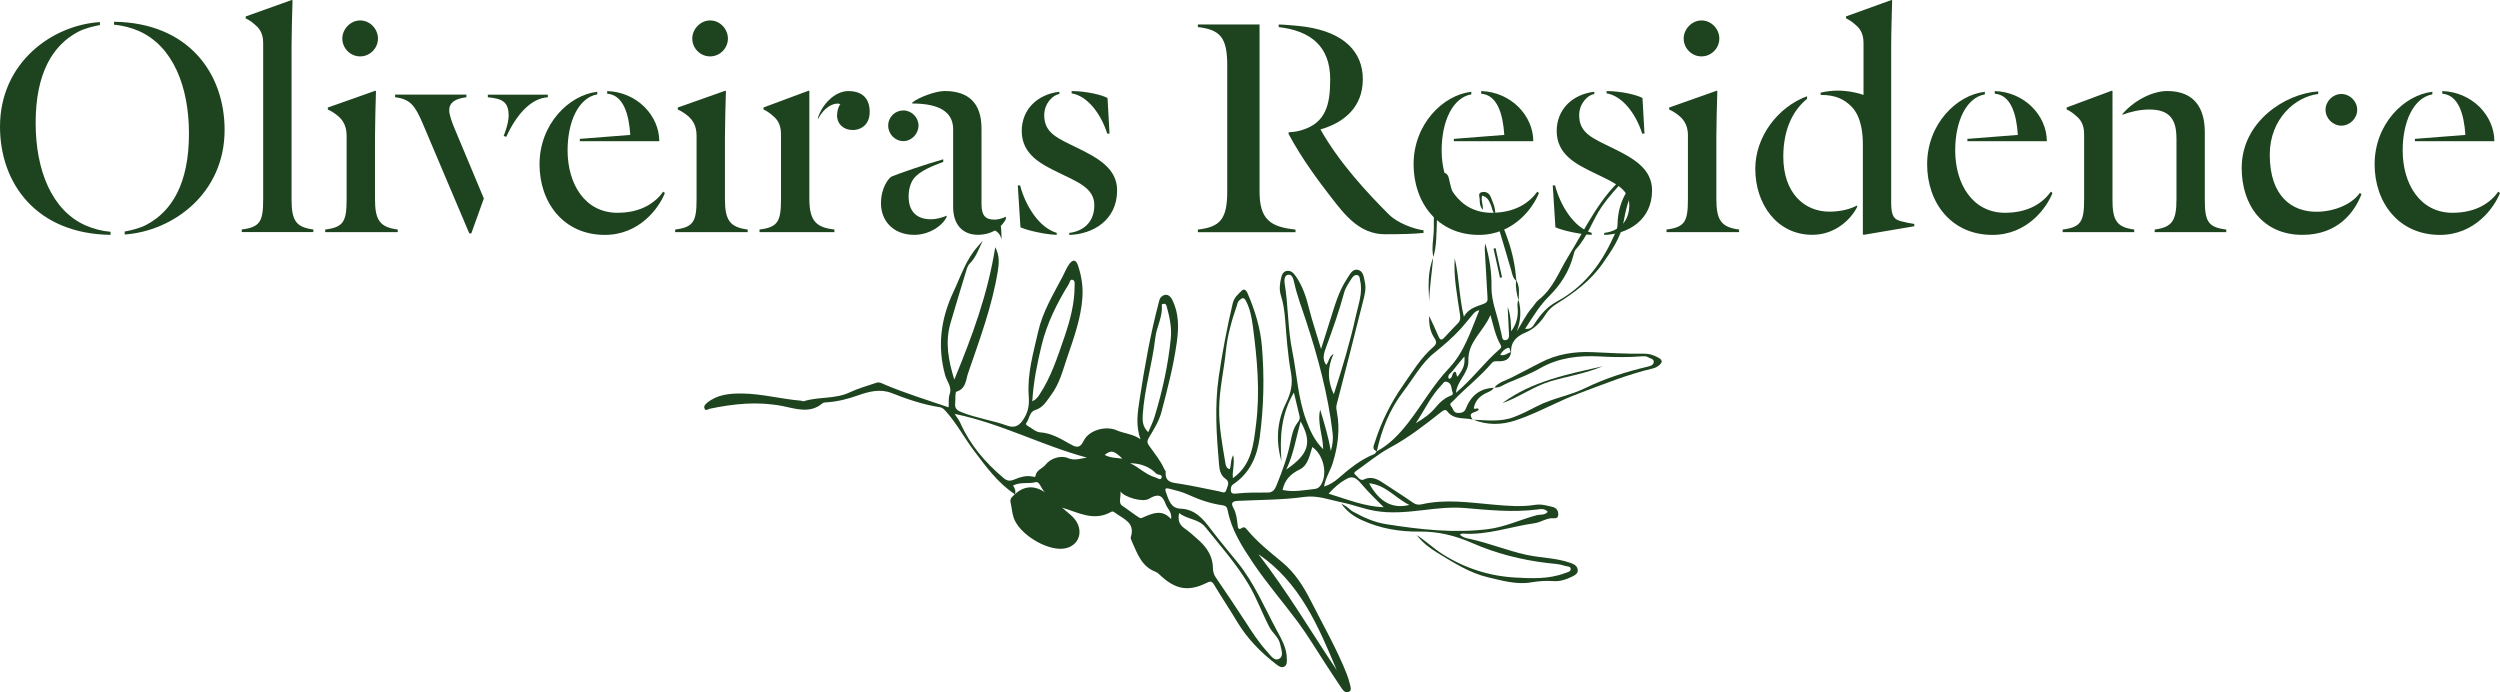 <?xml version="1.0" encoding="UTF-8"?><svg id="Layer_2" xmlns="http://www.w3.org/2000/svg" viewBox="0 0 488.07 135.13"><defs><style>.cls-1{fill:#1d441f;}</style></defs><g id="Layer_1-2"><path class="cls-1" d="m21.57,45.85C7.08,45.65,0,35.8,0,24.73,0,12.23,10.17,4.89,19.51,4.31v.58c-1.09.19-3.03.64-4.31,1.35-4.83,2.58-8.24,7.92-8.24,17.77,0,9.14,3.09,17.06,9.79,20.02,1.48.64,3.22,1.1,4.83,1.22v.58Zm.71-41.6c14.49.19,21.57,10.04,21.57,21.12,0,12.49-10.17,19.77-19.51,20.41v-.58c1.1-.19,3.03-.64,4.31-1.35,4.83-2.58,8.24-7.92,8.24-17.77,0-9.14-3.09-17.06-9.79-20.03-1.48-.64-3.22-1.1-4.83-1.22v-.58Z"/><path class="cls-1" d="m51.38,8.37c0-2.19-1.03-3.09-1.74-3.67-.51-.45-1.09-.84-1.67-1.1v-.39l9.01-3.22.13.07c-.07,2.64-.19,6.44-.19,9.01v29.81c0,4.19.84,5.47,4.25,5.92v.51h-13.97v-.51c3.61-.45,4.18-1.61,4.18-5.92V8.37Z"/><path class="cls-1" d="m67.67,26.46c0-2.19-1.03-3.28-1.74-3.86-.51-.45-1.35-.97-1.93-1.22v-.39l9.27-3.28.13.06c-.07,2.64-.19,6.44-.19,9.01v12.11c0,4.19,1.03,5.47,4.44,5.92v.51h-14.16v-.51c3.61-.45,4.18-1.61,4.18-5.92v-12.43Zm2.64-22.47c1.93,0,3.48,1.67,3.48,3.54s-1.54,3.48-3.48,3.48-3.48-1.61-3.48-3.48,1.61-3.54,3.48-3.54"/><path class="cls-1" d="m91.05,18.48v.51c-2.25.26-3.35,1.1-3.35,2.51,0,.97.58,2.45.97,3.41l5.79,13.84-2.45,6.82h-.39l-9.14-21.57c-1.48-3.41-2.38-4.64-5.34-5.02v-.51h13.91Zm15.9,0v.51c-3.41.19-6.25,3.61-8.11,7.73l-.51-.19c.19-.45.97-2.51.97-3.93,0-2.77-1.29-3.35-4.06-3.61v-.51h11.72Z"/><path class="cls-1" d="m116.61,18.42c-3.61.64-5.8,5.21-5.8,10.95,0,6.57,3.41,12.17,9.72,12.17,4.76,0,7.47-2.06,8.95-4.12l.32.26c-1.09,2.83-4.89,8.18-11.72,8.18-8.05,0-12.75-6.31-12.75-13.78,0-7.85,5.73-13.52,11.27-14.16v.51Zm-3.41,9.14v-.45l9.85-.77c-.26-4.06-1.35-7.79-4.51-8.05v-.51c5.86.19,10.17,4.83,10.17,9.79h-15.52Z"/><path class="cls-1" d="m135.99,26.46c0-2.19-1.03-3.28-1.74-3.86-.51-.45-1.35-.97-1.93-1.22v-.39l9.27-3.28.13.06c-.07,2.64-.19,6.44-.19,9.01v12.11c0,4.19,1.03,5.47,4.44,5.92v.51h-14.16v-.51c3.61-.45,4.18-1.61,4.18-5.92v-12.43Zm2.64-22.47c1.93,0,3.48,1.67,3.48,3.54s-1.54,3.48-3.48,3.48-3.48-1.61-3.48-3.48,1.61-3.54,3.48-3.54"/><path class="cls-1" d="m158.01,38.89c0,4.51,1.61,5.54,4.89,5.92v.51h-14.62v-.51c3.61-.45,4.19-1.61,4.19-5.92v-12.75c0-2.19-1.03-3.09-1.74-3.67-.51-.45-1.1-.84-1.67-1.1v-.39l8.82-3.28.13.07v21.12Zm5.41-16.42c0-.84.32-1.8.64-2.12-.07-.06-.32-.13-.51-.13-1.03,0-2.64.71-3.86,3.03v-.26c.84-2.7,3.35-5.21,5.92-5.21,2.9,0,4.18,1.61,4.18,4.06,0,2.32-1.48,3.54-3.35,3.54-1.74,0-3.03-1.16-3.03-2.9"/><path class="cls-1" d="m184.8,42.11v.26c-.77,1.67-3.35,3.48-6.31,3.48-4.25,0-6.5-2.9-6.5-6.12s1.61-5.09,2.12-5.28c1.22-.52,6.37-2.32,10.04-3.35v.51c-2.06.77-4.57,1.74-5.73,3.22-.71.9-1.03,2.25-1.03,3.54,0,2.7,1.35,4.44,4.38,4.44,1.1,0,2.58-.45,3.03-.71m-8.44-20.54c1.61,0,2.96,1.35,2.96,2.96s-1.35,3.03-2.96,3.03-2.96-1.35-2.96-3.03,1.35-2.96,2.96-2.96m1.74-1.54c1.16-.97,4.51-2.25,6.31-2.25,4.57,0,7.21,2.25,7.21,7.34v14.74c0,2.25.77,3.03,2.57,3.03.64,0,1.61-.26,2.19-.58v.45c-.64,1.35-2.45,3.09-5.47,3.09s-4.83-2.06-4.83-5.41v-15.2c0-3.22-2.45-5.02-7.98-5.02v-.19Z"/><path class="cls-1" d="m206.3,45.85c-2.12-.06-5.73-.84-7.08-1.48l-.52-8.18h.45c1.03,3.93,3.67,8.24,7.15,9.27v.39Zm.52-27.49c-1.22.13-2.96,1.8-2.96,4.12,0,3.54,2.64,4.51,6.44,6.38,4.12,2,7.79,4.06,7.79,8.31,0,5.8-4.7,8.56-9.34,8.69v-.39c2.7-.32,4.89-2.06,4.89-5.41s-3.22-4.51-7.02-6.38c-3.28-1.61-7.15-3.48-7.15-8.11,0-4.18,3.03-7.15,7.34-7.66v.45Zm2.38-.58c2.9,0,5.99.77,7.02,1.35l.39,6.95h-.45c-1.29-4.06-3.99-7.4-6.95-7.85v-.45Z"/><path class="cls-1" d="m245.9,37.35c0,5.41,2,6.95,7.02,7.47v.51h-19.06v-.51c4.38-.51,5.73-2.06,5.73-7.47V12.75c0-5.41-1.35-6.95-5.73-7.47v-.51h12.04v32.58Zm5.67-11.2v-.32c.9-.06,1.55-.13,2.45-.39,4.89-1.42,5.67-5.09,5.67-9.98,0-6.44-3.86-9.46-10.05-10.17v-.51c.71,0,4.06.26,5.22.45,7.53,1.1,11.2,4.89,11.2,10.24s-3.54,8.43-8.24,9.79v.06c3.73,6.57,9.14,12.36,13.33,16.55,1.67,1.67,4.83,2.83,6.76,3.09v.51c-1.61.19-4.38.26-7.53.26-4.96,0-7.86-3.8-10.5-7.21-2.64-3.41-5.67-7.47-8.31-12.36"/><path class="cls-1" d="m287.24,18.42c-3.61.64-5.79,5.21-5.79,10.95,0,6.57,3.41,12.17,9.72,12.17,4.77,0,7.47-2.06,8.95-4.12l.32.26c-1.09,2.83-4.89,8.18-11.72,8.18-8.05,0-12.75-6.31-12.75-13.78,0-7.85,5.73-13.52,11.27-14.16v.51Zm-3.41,9.14v-.45l9.85-.77c-.26-4.06-1.35-7.79-4.51-8.05v-.51c5.86.19,10.17,4.83,10.17,9.79h-15.52Z"/><path class="cls-1" d="m310.74,45.85c-2.12-.06-5.73-.84-7.08-1.48l-.52-8.18h.45c1.03,3.93,3.67,8.24,7.15,9.27v.39Zm.52-27.49c-1.22.13-2.96,1.8-2.96,4.12,0,3.54,2.64,4.51,6.44,6.38,4.12,2,7.79,4.06,7.79,8.31,0,5.8-4.7,8.56-9.34,8.69v-.39c2.7-.32,4.89-2.06,4.89-5.41s-3.22-4.51-7.02-6.38c-3.28-1.61-7.15-3.48-7.15-8.11,0-4.18,3.03-7.15,7.34-7.66v.45Zm2.38-.58c2.9,0,5.99.77,7.02,1.35l.39,6.95h-.45c-1.29-4.06-3.99-7.4-6.95-7.85v-.45Z"/><path class="cls-1" d="m329.54,26.46c0-2.19-1.03-3.28-1.74-3.86-.52-.45-1.35-.97-1.93-1.22v-.39l9.27-3.28.13.06c-.07,2.64-.19,6.44-.19,9.01v12.11c0,4.19,1.03,5.47,4.44,5.92v.51h-14.17v-.51c3.61-.45,4.18-1.61,4.18-5.92v-12.43Zm2.64-22.47c1.93,0,3.48,1.67,3.48,3.54s-1.54,3.48-3.48,3.48-3.48-1.61-3.48-3.48,1.61-3.54,3.48-3.54"/><path class="cls-1" d="m362.58,40.37c-1.16,2.38-4.25,5.47-8.76,5.47-6.95,0-11.14-6.05-11.14-12.88,0-6.31,4.44-12.1,10.11-14.17v.51c-2.25,1.8-4.64,5.28-4.64,11.27,0,7.08,4.06,10.75,9.01,10.75,2.45,0,4.38-.64,5.41-1.22v.26Zm6.63-.77c0,2.83.71,3.28,2,3.61.97.26,1.74.39,2.51.51v.45l-9.85,1.67-.19-.07v-17.58c0-2.06-.26-5.28-2.12-7.28-1.55-1.61-3.28-2.38-6.12-2.38v-.45c1.16-.26,2.25-.39,3.35-.39,1.93,0,3.99.45,5.02.84v-10.17c0-2.19-1.03-3.09-1.74-3.67-.51-.45-1.1-.84-1.67-1.1v-.39L369.27,0l.13.06c-.06,2.64-.19,6.44-.19,9.01v30.52Z"/><path class="cls-1" d="m387.5,18.42c-3.61.64-5.79,5.21-5.79,10.95,0,6.57,3.41,12.17,9.72,12.17,4.77,0,7.47-2.06,8.95-4.12l.32.26c-1.09,2.83-4.89,8.18-11.72,8.18-8.05,0-12.75-6.31-12.75-13.78,0-7.85,5.73-13.52,11.27-14.16v.51Zm-3.41,9.14v-.45l9.85-.77c-.26-4.06-1.35-7.79-4.51-8.05v-.51c5.86.19,10.17,4.83,10.17,9.79h-15.52Z"/><path class="cls-1" d="m412.41,38.89c0,4.18.84,5.47,4.25,5.92v.51h-13.97v-.51c3.61-.45,4.19-1.61,4.19-5.92v-12.75c0-2.19-1.03-3.09-1.74-3.67-.51-.45-1.09-.84-1.67-1.1v-.39l8.82-3.28.13.06v21.12Zm12.49-11.91c0-3.54-1.22-5.6-5.28-5.6-1.87,0-3.73.45-5.28,1.03v-.13c2.12-2.51,5.73-4.51,8.76-4.51,5.15,0,7.34,3.15,7.34,8.05v13.07c0,4.31.58,5.47,4.19,5.92v.51h-13.97v-.51c3.41-.45,4.25-1.74,4.25-5.92v-11.91Z"/><path class="cls-1" d="m452.59,18.35c-4.44.51-9.47,4.83-9.47,11.85,0,8.24,4.44,11.14,9.08,11.14,3.74,0,7.08-1.61,8.5-3.67l.32.26c-1.35,3.48-4.57,7.92-11.53,7.92-7.6,0-11.85-5.67-11.85-13.07,0-9.01,8.43-14.49,14.94-14.94v.51Zm4.51,0c1.67,0,3.09,1.42,3.09,3.09s-1.42,3.09-3.09,3.09-3.09-1.42-3.09-3.09,1.42-3.09,3.09-3.09"/><path class="cls-1" d="m474.87,18.42c-3.61.64-5.8,5.21-5.8,10.95,0,6.57,3.41,12.17,9.72,12.17,4.76,0,7.47-2.06,8.95-4.12l.32.26c-1.09,2.83-4.89,8.18-11.72,8.18-8.05,0-12.75-6.31-12.75-13.78,0-7.85,5.73-13.52,11.27-14.16v.51Zm-3.41,9.14v-.45l9.85-.77c-.26-4.06-1.35-7.79-4.51-8.05v-.51c5.86.19,10.17,4.83,10.17,9.79h-15.52Z"/><path class="cls-1" d="m268.79,88.1c-1.02-.36-.59-1.1-.4-1.71,1.27-4.02,3.13-7.74,5.55-11.21,1.83-2.62,3.47-5.37,5.92-7.48.61-.53.64-1.01.19-1.68-.88-1.29-1.1-2.78-1.04-4.34.62,1.33,1.27,2.65,1.83,4,.31.75.62.79,1.14.22.88-.95,1.77-1.9,2.67-2.82.48-.49.47-1.02.38-1.65-.52-3.64-1.27-7.26-1.03-11,.88,3.64.83,7.43,1.79,11.4.92-1.66,2.46-1.98,3.79-2.48.87-.33.86-.66.82-1.33-.19-3.07-.36-6.15-.53-9.22-.02-.42.02-.84.1-1.26.81,2.77,1.27,5.53,1.21,8.46-.06,2.77,1.13,5.44,1.7,8.16.09.44.23.86.3,1.3.08.46.12,1.01.71.95.58-.05.75-.54.71-1.12-.1-1.66-.17-3.33-.26-5.36.64,1.69.61,3.12.69,4.74,1.07-1.47,1.39-2.92,1.26-4.48-.05-.55-.09-1.09.14-1.61h.04c.56,2.07.43,4.09-.36,6.12,1-1.51,1.74-3.21,2.95-4.58.46-.52.8-1.19,1.34-1.6,2.84-2.2,3.95-5.51,5.75-8.41,3.46-5.6,6.18-11.79,11.48-16.1.23-.19.46-.37.7-.55.42-.31.89-.58,1.37-.27.49.31.36.86.32,1.37-.06.68-.37,1.26-.71,1.79-1.38,2.16-1.9,4.58-2.36,7.04-.57,3.07-2.34,5.57-4.08,8.07-2.32,3.35-5.53,5.7-8.93,7.83-.87.54-1.58,1.15-2.14,2.02-.99,1.58-2.21,2.89-4.03,3.64-1.63.67-2.88,1.8-2.75,3.82-.34-.22-.15-.99-.58-.86-.66.19-1.21.69-1.56,1.38.9.27,1.44-.41,2.13-.55-.19,1.45-1.23,1.83-2.45,1.79-.53-.02-.98-.06-1.34.37-2.28,2.69-5.1,4.84-7.53,7.38-.28.3-.84.52-.36,1.07.41.47.37,1.29,1.39,1.28.73,0,1.21-.25,1.42-.78.99-2.56,2.74-4.04,5.55-4.14v-.05c-.29.52-.81.74-1.3.96-1.39.6-2.39,1.53-2.67,3.08.25.34.8-.24.98.26-.39.7-2.44.36-1.15,2v-.04c-1.7-.43-3.7.11-4.99-1.61-.34-.45-.73-.24-1.15.09-3.2,2.53-6.4,5.04-10.04,6.99-2.3,1.24-4.34,2.95-6.49,4.47-.25.18-.74.47-.33.78.51.41.98,1.33,1.7.98,1.59-.77,2.88.04,3.98.79,1.86,1.26,3.78,2.42,5.61,3.72.54.39,1.1.47,1.7.33,4.67-1.07,9.33-.35,13.99.06,2.73.24,5.46.48,8.2.04,1.17-.19,2.28.15,3.38.41.78.19,1.17.78,1.1,1.57-.07.83-.78.62-1.28.64-1.18.04-2.14.8-3.29.96-4.72.66-9.28,2.39-14.14,2.03-.12,0-.26.09-.5.18.61.63,1.38.74,2.04.88,3.7.81,7.22,2.26,10.92,3.08,2.82.62,5.75.59,8.51,1.54.79.27,1.44.57,1.55,1.38.1.76-.61,1.11-1.18,1.38-1.12.55-2.27.93-3.59.84-1.43-.1-2.86,0-4.3.24-2.86.5-5.63-.33-8.4-.97-3.67-.86-6.76-2.88-9.92-4.79-1.55-.94-2.94-2.03-4.06-3.47,1.77,1.13,3.3,2.6,5.07,3.73,4.32,2.74,9.1,4.27,14.1,4.56,3.2.18,6.58.35,9.74-.84.47-.18,1.14-.27,1.17-.78.03-.63-.72-.51-1.14-.66-1.09-.38-2.25-.42-3.39-.55-5.08-.6-10-1.85-14.69-3.9-3.32-1.45-6.64-2.29-10.34-2.24-3.81.05-7.64-.59-11.2-2.23-1.61-.74-3.01-1.73-4.04-3.25.37.23.76.43,1.12.68.41.29.75.68,1.18.91,2.05,1.12,4.11,2.08,6.5,2.45,6.61,1.04,13.23,1.79,19.9.96,3.27-.41,6.3-1.88,9.48-2.72.68-.18,1.52.06,2.14-.65-.59-.71-1.4-.55-2.07-.46-4.69.59-9.36.12-14.03-.28-2.76-.24-5.47.07-8.2.4-3.17.37-6.35.7-9.52.13-2.16-.38-4.22-1.2-6.35-1.63-2.41-.49-4.77-1.43-7.32-1.08-4.29.6-8.63.56-12.95.77-1.14.06-1.49.39-.93,1.39.58,1.04.68,2.17.82,3.31.06.51.1,1.11.87.58.39-.27.68,0,.9.26,2.01,2.44,4.47,4.41,6.89,6.4,2.54,2.09,4.22,4.8,5.66,7.63,2.39,4.71,5.03,9.3,6.98,14.22.27.69.48,1.42.66,2.14.12.47.33,1.08-.23,1.35-.59.29-1.06-.15-1.37-.61-1.09-1.61-2.14-3.24-3.21-4.86-1.78-2.71-3.43-5.51-5.36-8.12-2.89-3.9-6.09-7.57-8.8-11.61-2.12-3.17-4.2-6.38-4.93-10.23-.11-.59-.32-.89-1.03-.99-2.33-.33-4.55-1.09-6.68-2.07-1.19-.55-2.45-.85-3.7-1.17-.58-.15-.93-.09-.67.61.54,1.48.9,3.24,2.91,3.3,2.82.1,4.4,2.04,5.85,3.96,1.72,2.27,3.56,4.43,5.34,6.64,3.19,3.98,5.14,8.63,7.52,13.07.97,1.81,2.02,3.53,2.01,5.67,0,.55.07,1.17-.48,1.48-.55.31-1.07-.05-1.51-.38-3.03-2.33-5.68-4.99-7.67-8.3-1.48-2.48-3.1-4.88-4.58-7.36-.46-.76-.87-.57-1.45-.28-3.46,1.7-5.95,1.31-8.87-1.36-.33-.3-.66-.67-1.06-.82-2.76-1.04-3.57-3.58-4.63-5.92-.12-.27-.29-.62-.21-.86.93-2.92-1.56-3.56-3.16-4.81-.21-.16-.42-.26-.68-.11-3.38,1.92-6.42.12-9.57-.83,1.04.98,2.34,1.73,3,3.1,1.1,2.3-.2,4.62-2.77,4.91-3.33.38-8.6-2.85-9.68-6.01-.33-.97-.39-2.04-.62-3.05-.18-.81.45-1.12.85-1.59,1.83-1.61,3.77-1.78,5.91-.32-.82-.66-1.05-2.22-1.86-2.01-1.45.38-2.98-.1-4.42.67.38.48.58,1.06.38,1.7-3.35-2.21-5.67-5.42-8.02-8.54-1.85-2.46-3.3-5.21-5.35-7.53-.38-.43-.71-.84-1.29-.93-3.27-.51-6.38-1.57-9.45-2.78-2.14-.84-4.37-.3-6.39.42-2,.71-3.98,1.23-6.08,1.39-.35.03-.78.01-1.01.21-2.47,2.11-5.34,1-7.82.52-4.85-.93-9.49-.45-14.19.54-.34.07-.78.52-1.01-.05-.18-.46.14-.82.53-1.13,1.95-1.59,4.29-1.81,6.64-1.8,3.93.01,7.75,1.08,11.65,1.4.2.02.41.15.58.1,2.93-.92,6.12-.37,8.99-1.74,1.64-.78,3.43-1.25,5.15-1.85.64-.22,1.15.14,1.7.37,4.04,1.7,8.24,2.99,12.42,4.42.06-.93-.06-1.81.2-2.56.51-1.46-.54-2.49-.87-3.68-1.57-5.66-.86-11.03,1.6-16.28,1.44-3.06,2.46-6.34,4.79-8.92.23-.26.45-.52.94-1.1-.85,1.81-1.36,3.32-2.55,4.48-.33.32-.51.86-.65,1.33-1.05,3.43-2.1,6.87-3.1,10.31-1.08,3.72-.39,7.35.75,11.01,3.43-8.31,6.55-16.68,7.99-25.86.9,1.68.73,3.21.51,4.63-1.11,6.9-3.57,13.43-5.82,20.01-.44,1.28-.38,3.02-2.27,3.57-.27.08-.16,1.48-.24,2.26-.1.92.24,1.34,1.17,1.72,2.93,1.19,6.07,1.6,9.03,2.67,1.61.58,2.52-.16,3.38-1.66.76-1.33.9-2.66.78-4.14-.32-4.3.9-8.39,1.83-12.52.88-3.91,2.94-7.29,4.77-10.77.44-.84.78-1.74,1.33-2.49.7-.95,1.31-.83,1.68.26.69,2.05,1.02,4.13.87,6.32-.29,4.09-1.68,7.88-2.98,11.7-.85,2.5-1.48,5.09-3.1,7.26-.89,1.19-1.55,2.51-3.17,3-1.1.34-1.09,1.71-1.71,2.53-.18.24.1.45.32.57.78.43,1.55,1.18,2.36,1.23,2.21.14,3.97,1.22,5.79,2.24,1.07.6,1.92,1.12,2.75-.6,1.01-2.08,4.3-2.96,6.38-2.05,1.5.66,3.21.7,4.71,1.77-1.01-2.73-.55-5.35-.17-7.85.96-6.3,2.08-12.59,3.7-18.76.11-.43.18-.9.54-1.21.76-.69,1.6-.43,2.09.53,1.36,2.67,1.31,5.47.92,8.33-.63,4.6-1.81,9.08-2.98,13.57-.48,1.86-1.53,3.48-2.48,5.1-.44.75-.27,1.08.1,1.61,1.02,1.47,2.2,2.84,2.92,4.51.08.18.29.36.27.52-.16,2.12,1.32,2.11,2.8,2.34,2.55.4,5.08.99,7.62,1.47.48.09,1.18.56,1.4-.24.2-.69.81-1.55-.11-2.18-.99-.68-1.2-1.72-1.29-2.75-.5-5.75-.9-11.48-.05-17.27.7-4.8,1.61-9.53,2.71-14.24.26-1.12,1.05-1.8,1.77-2.5.58-.57,1,.19,1.18.61,1.41,3.3,2.46,6.7,2.76,10.3.49,5.92.36,11.82-.43,17.72-.51,3.8-1.92,6.97-5.15,9.16-.52.35-.52.86-.48,1.32.06.62.7.55,1.08.5,2.04-.22,4.08-.2,6.12-.19,1,0,1.38-.62,1.7-1.4,1.1-2.71,2.12-5.44,2.7-8.33.28-1.41.55-2.84,1.49-4.02.23-.29.43-.69.32-1.12-.35-1.49-.71-2.98-1.11-4.66-2.53,4.32-2.77,8.81-2.43,13.41-1.12-3.93-.91-7.74.91-11.4.93-1.88,1.35-3.69.95-5.88-.63-3.42-.86-6.92-1.14-10.39-.13-1.6-.34-3.17-.83-4.69-.38-1.19-.2-2.38.07-3.54.14-.59.44-1.17,1.13-1.26.7-.08,1.18.32,1.6.9,1.42,1.96,2.12,4.15,2.71,6.5.62,2.49,1.48,4.95,2.33,7.85.67-2.11,1.2-3.83,1.75-5.54.9-2.8,1.65-5.67,3.31-8.15.54-.8,1.02-2.02,2.17-1.75,1.07.26,1.13,1.51,1.34,2.48.28,1.32-.11,2.59-.42,3.84-1.67,6.67-3.38,13.33-5.1,19.98-.14.52-.05.98.04,1.46.65,3.37.2,6.68-.79,9.9-.47,1.53-1.43,2.92-1.71,4.64,1.05-.32,1.97-.9,2.77-1.59,2.15-1.87,4.33-3.67,7.02-4.74.2-.08.32-.35.48-.54,2.51-1.33,4.39-3.34,6.12-5.54,2.73-3.5,4.89-7.42,7.97-10.66,3.02-3.18,4.27-7.26,5.95-11.36-.81.16-1.1.64-1.44,1.03-.72.83-1.38,1.7-2.12,2.52-1.58,1.74-3.35,3.27-5.18,4.74-2.58,2.06-4.09,4.98-6.06,7.54-2.72,3.54-4.29,7.49-5.22,11.77m-28.1,5.2c3.7-2.62,4.04-6.6,4.53-10.51.81-6.43.22-12.81-.63-19.19-.22-1.68-.53-3.33-1.32-4.87-.45-.88-.79-.6-1.32-.15-.34.29-.37.69-.49,1.06-1,2.88-1.83,5.82-2.13,8.84-.37,3.71-1.25,7.35-1.31,11.11-.06,3.65.62,7.2,1.22,10.77.08.48.17.97.84,1.19.33-.83.12-1.78.68-2.75.35,1.65-.22,3.1-.06,4.5m-54.34-12.57c.42.66.87,1.19,1.14,1.81,1.9,4.29,4.87,7.71,8.41,10.71.66.56,1.21.67,2,.35,1.15-.47,2.34-.89,3.63-.63.22.04.58.2.63-.14.18-1.17,1.36-1.39,1.95-2.16.95-1.24,2.98-1.91,4.4-1.29,1.31.57,2.45.05,3.67-.1-8.74-2.35-16.8-6.7-25.84-8.54m73.47,7.24c.35-1.16.49-2.32.35-3.5-.9-7.55-2.86-14.85-5.24-22.06-.81-2.45-1.74-4.88-2.28-7.38-.19-.88-.46-1.54-1.13-1.47-.71.07-.84,1.01-.72,1.68.73,4.38.6,8.84,1.49,13.21.91,4.47,1.09,9.09,2.69,13.43.76,2.06,1.62,4.05,3.35,5.75-.06-2.74-1.2-5.17-.59-7.73.81,2.67,1.61,5.31,2.08,8.08m-29.61,12.11c-.27,1.26-.06,2.2.99,2.95,1.05.75,2.03,1.61,2.98,2.49,1.51,1.39,2.57,3.07,2.62,5.18.01.74.14,1.35.55,1.94,1.92,2.84,3.86,5.67,5.72,8.55,1.35,2.09,2.69,4.19,4.38,6.02.63.68,1.36,1.93,2.37,1.27.86-.56.3-1.8.11-2.78-.29-1.41-1.51-2.19-2.12-3.38-1.44-2.78-2.5-5.75-4.12-8.44-2.39-3.98-5.47-7.44-8.36-11.04-1.33-1.65-3.53-1.48-5.11-2.75m67.5-35.98c1.09.15,1.49-.37,1.87-.97,1.13-1.79,2.47-3.34,4.39-4.37,5.12-2.77,8.52-7.1,10.89-12.32.39-.86.91-1.7.92-2.67.04-2.45.65-4.7,2.01-6.76.32-.49.44-1.12.36-1.73-.03-.24-.09-.57-.25-.67-.3-.18-.53.12-.72.33-1.56,1.68-3.11,3.36-4.43,5.25-1.87,2.69-2.81,5.95-5.1,8.39-.29.3-.39.81-.5,1.24-.81,3.1-2.5,5.71-4.72,7.91-1.88,1.85-3.17,4.05-4.7,6.39m-37.34,12.77c1.65-5.12,3.18-10.16,4.31-15.31.49-2.26,1.39-4.51.83-6.91-.09-.41-.05-.99-.63-1.06-.49-.06-.83.35-1.06.72-.56.88-1.17,1.73-1.45,2.77-.96,3.61-2.23,7.12-3.51,10.63-.4,1.1-.83,2.25.03,3.43.56-.66.51-1.65,1.44-2.15-1.24,2.66-1.21,5.26.05,7.89m-58.86,1.36c.77-.38,1.07-.83,1.37-1.28,2.29-3.44,3.53-7.35,4.87-11.21,1.12-3.26,2.01-6.58,2.01-10.06,0-.42.12-1.03-.41-1.17-.51-.14-.52.5-.71.81-2.32,3.74-4.27,7.66-5.32,11.96-.85,3.52-1.59,7.06-1.82,10.94m22.63,6.05c.45-1.07.93-2,1.23-2.99,1.53-5.01,2.66-10.11,3.18-15.33.21-2.11-.24-4.17-.79-6.2-.08-.3-.16-.59-.56-.55-.18.02-.44-.02-.41.28.21,2.26-1.03,4.23-1.27,6.38-.57,5.05-2.13,9.93-2.45,15.02-.08,1.29.01,2.33,1.07,3.38m60.08-7.69c3.15-2.62,5.49-5.89,8.5-8.49.28-.24.46-.45.21-.87-1.01-1.73-1.37-3.7-1.98-5.82-1.31,3.19-4.45,5.2-4.3,8.91.09,2.37-2.2,3.9-2.43,6.27m-23.27,54.16c-3.58-8.55-7.18-17.13-15.3-22.66,5.58,7.22,10.24,15.06,15.3,22.66m-10.58-35.19c2.16.46,4.22.03,6.29-.2.54-.06.92-.35,1.2-.8,1.35-2.16.52-5.86-1.68-7.39-.56,1.64-.78,3.57-2.51,4.41-1.73.85-2.89,2.01-3.3,3.98m19.75,3.37c-1.45-1.46-2.88-2.83-4.18-4.34-.7-.81-1.54-1.95-2.85-1.3-1.33.67-2.52,1.63-3.73,2.99,3.69,1.13,7.05,2.52,10.76,2.65m-41.51,2.31c.2-1.4-.74-2.04-1.05-2.9-.69-1.95-1.63-2.05-3.28-1.05-1.19.72-4.75-.28-5.56-1.44.13,1.05-.44,2.26.31,2.76,1.12.74,2.16,1.58,3.29,2.31.45.29.65.05,1.02-.1,1.75-.73,3.53-1.53,5.27.43m47.8-18.75c1.46-.83,2.82-1.81,3.89-3.12.73-.9,1.58-1.66,2.65-2.13.35-.15.84-.23.6-.8-.29-.69-.06-1.65-1.06-1.99-.61-.2-.78.31-1.07.6-2.1,2.17-3.35,4.92-5.02,7.43m-25.31,9.08c4.41-3.01,5.09-5.3,2.8-9.4-.89,3.25-1.38,6.46-2.8,9.4m16.17,2.68c1.99,3.67,4.58,5.05,7.86,4.23-2.7-1.3-4.55-3.9-7.86-4.23m-46.66-3.91c1.74.77,3.07,2.25,4.93,2.76.4.11.98.62,1.19.14.32-.72-.54-.59-.92-.81-.25-.15-.43-.42-.66-.6-1.32-1.03-2.85-1.48-4.54-1.49m63.93-16.89c1.22-1.67,1.45-2.35,1.34-3.96-.8.97-1.6,1.9-2.34,2.87-.31.41-.93.66-.79,1.33.02.07.17.18.22.17.61-.2.44-.93.84-1.27.07-.06.15-.09.23-.13.4.19.16.66.5.99m-65.43,15.99c-1.67-1.61-2.24-1.71-3.46-.72,1.06.58,2.27.57,3.46.72"/><path class="cls-1" d="m291.71,75.7c.88-1.12,2.26-1.4,3.43-2.01,1.85-.97,3.73-1.91,5.58-2.88,3.14-1.66,6.61-2.22,10.15-2.06,3.28.14,6.57.36,9.85.29,1.15-.02,2.14.26,3.12.83.76.44.7.89.13,1.39-.38.33-.8.56-1.31.68-4.95,1.16-9.64,3.09-14.4,4.86-4.22,1.56-8.11,3.86-12.36,5.27-2.73.91-5.58.98-8.34-.17v.04c2.67.1,5.37.48,7.95-.5,1.57-.6,3.09-1.37,4.59-2.15,2.99-1.55,6.39-2.06,9.36-3.51,3.93-1.92,8.01-3.2,12.22-4.2.58-.14,1.15-.3,1.18-.93.03-.61-.68-.63-1.07-.89-.34-.23-.75-.23-1.15-.2-2.78.22-5.57.18-8.35.03-4.04-.22-7.97.23-11.56,2.27-2.04,1.17-4.23,2-6.39,2.9-.84.35-1.6,1.04-2.62.88v.05Z"/><path class="cls-1" d="m279.84,50.21c-.42-1.81.05-3.61.08-5.41.05-2.92-.15-5.88.54-8.76.22-.9.36-2.19,1.32-2.27,1.07-.09,1.09,1.3,1.31,2.07.31,1.07.68,2.27-.11,3.37.24-1.48-.14-2.84-.72-4.16-.14-.31-.26-.74-.66-.71-.49.03-.34.53-.43.83-.79,2.67-.52,5.42-.65,8.14-.11,2.31-.02,4.65-.7,6.9h.04Z"/><path class="cls-1" d="m295.96,54.78c-.65-.55-.73-1.33-.95-2.09-.91-3.17-1.89-6.31-2.81-9.47-.13-.45-.42-.9-.26-1.42h-.04c1.33,1.48,1.9,3.32,2.53,5.13.89,2.54,1.39,5.15,1.61,7.83l-.08.02"/><path class="cls-1" d="m291.94,41.8c-.62-.39-.59-1.1-.84-1.68-.36-.82-.65-1.68-1.74-1.92-.29.87.22,1.71.13,2.77-.58-.71-.62-1.39-.61-2.02.01-.5-.46-1.28.48-1.45.77-.14,1.39.23,1.67.94.42,1.08.96,2.15.87,3.37h.04"/><path class="cls-1" d="m279.8,50.22c-.23,2.88-.7,5.74-.79,8.63-.13-2.92-.33-5.84.83-8.63h-.04"/><path class="cls-1" d="m195.53,46.85c-.2-1.21-.93-1.84-2.05-2.14.36-.59.79-1.15,1.41-1,.61.15.54.88.59,1.41.05.57.03,1.15.04,1.73"/><path class="cls-1" d="m291.98,48.44l1.26,5.7c-.13.03-.27.06-.4.09-.42-1.9-.84-3.79-1.26-5.69.13-.03.27-.07.4-.1"/><path class="cls-1" d="m296.45,58.59c-.37-1.24-.58-2.51-.49-3.81,0,0,.08-.02.08-.02.69,1.21.49,2.53.44,3.83h-.04"/><path class="cls-1" d="m293.29,78.71c5.83-4.32,12.76-5.64,19.6-7.21-3.24,1.4-6.73,1.93-10.1,2.91-3.37.98-6.21,3.16-9.5,4.3"/></g></svg>